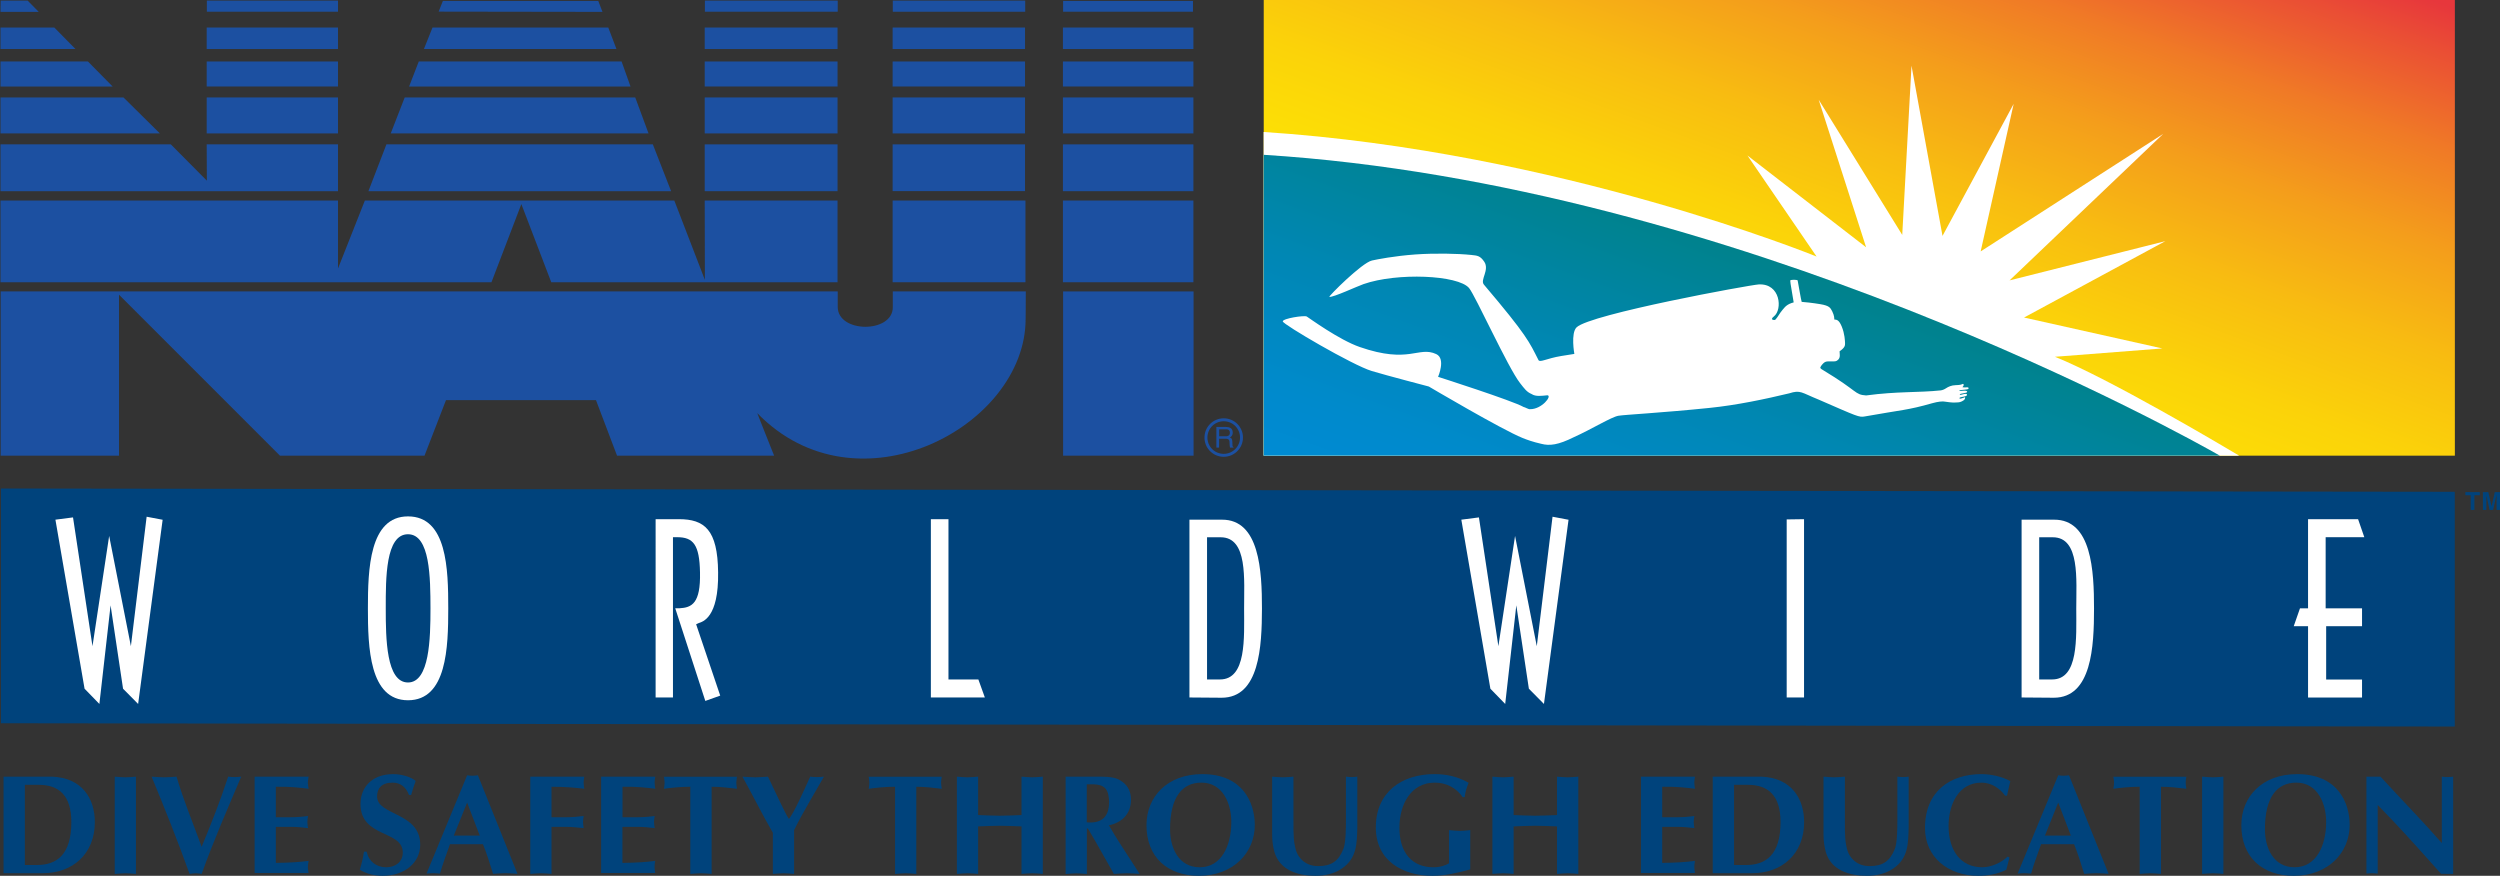 <?xml version="1.0" encoding="utf-8"?>
<!-- Generator: Adobe Illustrator 24.3.0, SVG Export Plug-In . SVG Version: 6.00 Build 0)  -->
<svg version="1.1" id="レイヤー_1" xmlns="http://www.w3.org/2000/svg" xmlns:xlink="http://www.w3.org/1999/xlink" x="0px"
	 y="0px" width="296.82px" height="103.98px" viewBox="0 0 296.82 103.98" style="enable-background:new 0 0 296.82 103.98;"
	 xml:space="preserve">
<rect x="0" y="0" width="296.82" height="103.98" fill="#333333" stroke="none"/>
<style type="text/css">
	.st0{fill:#FFFFFF;}
	.st1{fill:#00437C;}
	.st2{fill:url(#SVGID_1_);}
	.st3{fill:none;stroke:#1C50A1;stroke-width:0.349;}
	.st4{fill:#1C50A1;}
	.st5{fill:url(#SVGID_2_);}
	.st6{fill:url(#SVGID_3_);}
</style>
<g>
	<g>
		<path class="st0" d="M150.1,15.72v38.37c0,0,47.52-0.14,113.93-0.02l1.64-0.01c0,0-14.87-8.91-21.83-11.72l12.71-0.98l-16.38-3.67
			l16.74-9.04l-18.45,4.64l18.21-17.36l-21.63,13.93l3.91-17.48l-8.43,15.64l-3.67-20.17l-1.1,20.04l-9.9-16.01l5.62,17.48
			l-14.06-10.88l8.19,11.98C215.6,30.5,185.11,17.97,150.1,15.72z"/>
		<g>
			<polygon class="st1" points="291.45,86.26 291.45,58.39 0.11,58 0.11,85.87 			"/>
			<path class="st1" d="M293.78,60.54h-0.44V58.8h-0.63v-0.37h1.71v0.37h-0.64V60.54z"/>
			<path class="st1" d="M296.82,60.54h-0.41v-1.76h-0.01l-0.39,1.76h-0.43l-0.38-1.76h0v1.76h-0.41v-2.11h0.64l0.38,1.66h0.01
				l0.38-1.66h0.64V60.54z"/>
		</g>
		
			<linearGradient id="SVGID_1_" gradientUnits="userSpaceOnUse" x1="125.542" y1="-51.889" x2="151.405" y2="-122.949" gradientTransform="matrix(0.698 0 0 0.698 106.172 107.774)">
			<stop  offset="0" style="stop-color:#008BD5"/>
			<stop  offset="0.177" style="stop-color:#008ACC"/>
			<stop  offset="0.465" style="stop-color:#0087B4"/>
			<stop  offset="0.827" style="stop-color:#00828C"/>
			<stop  offset="1" style="stop-color:#008077"/>
		</linearGradient>
		<path class="st2" d="M150.05,18.42c58.08,3.61,113.27,35.68,113.27,35.68H150.04L150.05,18.42z"/>
		<g>
			<path class="st1" d="M6.18,92.21c3.6,0.14,5.08,2.64,5.08,5.4c0,3.81-2.68,6.06-6.13,6.06H0.42V92.21H6.18z M2.95,102.7h1.43
				c2.32,0,4.09-1.17,4.09-5.11c0-3.17-1.5-4.41-3.87-4.41H2.95V102.7z"/>
			<path class="st1" d="M13.62,92.21c0.42,0.03,0.84,0.08,1.26,0.08c0.42,0,0.84-0.05,1.26-0.08v11.55
				c-0.42-0.04-0.84-0.08-1.26-0.08c-0.42,0-0.84,0.05-1.26,0.08V92.21z"/>
			<path class="st1" d="M23.23,103.68c-0.25,0-0.49,0.05-0.72,0.08c-1.41-3.92-2.93-7.73-4.51-11.55c0.49,0.03,1,0.08,1.48,0.08
				c0.49,0,0.99-0.05,1.48-0.08c0.82,2.8,1.97,5.54,2.98,8.33c1.15-2.76,2.24-5.54,3.15-8.33c0.25,0.03,0.52,0.05,0.77,0.05
				c0.25,0,0.52-0.02,0.78-0.05c-1.63,3.82-3.28,7.6-4.7,11.55C23.7,103.72,23.46,103.68,23.23,103.68z"/>
			<path class="st1" d="M36.64,92.21c-0.03,0.24-0.09,0.49-0.09,0.72s0.05,0.49,0.09,0.72c-1.03-0.13-2.17-0.27-3.89-0.24v3.62h1.75
				c0.76,0,1.45-0.06,2.07-0.15c-0.03,0.24-0.08,0.49-0.08,0.72c0,0.24,0.05,0.49,0.08,0.72c-0.62-0.08-1.31-0.15-2.07-0.15h-1.75
				v4.28c1.72-0.02,2.86-0.1,3.89-0.24c-0.03,0.24-0.09,0.49-0.09,0.72c0,0.24,0.05,0.49,0.09,0.72h-6.41V92.21H36.64z"/>
			<path class="st1" d="M48.56,94.38c-0.34-0.89-0.98-1.46-1.94-1.46c-1.33,0-1.85,0.69-1.85,1.65c0,2.27,5.12,1.85,5.12,5.71
				c0,2.16-1.85,3.7-4.46,3.7c-0.93,0-1.92-0.22-2.71-0.72c0.21-0.7,0.39-1.41,0.49-2.14h0.32c0.25,1.16,1.16,1.85,2.32,1.85
				c1.04,0,1.97-0.59,1.97-1.75c0-2.69-5.02-1.72-5.02-5.77c0-1.94,1.33-3.54,3.89-3.54c1.21,0,2.29,0.46,2.66,0.81
				c-0.2,0.54-0.37,1.1-0.54,1.67H48.56z"/>
			<path class="st1" d="M53.42,100.24c-0.44,1.28-0.86,2.32-1.18,3.48c-0.27-0.01-0.52-0.05-0.79-0.05c-0.27,0-0.54,0.03-0.81,0.05
				l4.82-11.67c0.22,0.03,0.42,0.05,0.64,0.05c0.22,0,0.42-0.02,0.64-0.05l4.7,11.7c-0.49-0.04-0.96-0.08-1.45-0.08
				c-0.49,0-0.96,0.05-1.45,0.08c-0.39-1.25-0.74-2.39-1.2-3.52H53.42z M56.96,99.21l-1.5-3.92l-1.58,3.92H56.96z"/>
			<path class="st1" d="M65.49,103.76c-0.42-0.04-0.84-0.08-1.26-0.08c-0.42,0-0.84,0.05-1.27,0.08V92.21h6.41
				c-0.03,0.24-0.08,0.49-0.08,0.72s0.05,0.49,0.08,0.72c-1.02-0.12-2.12-0.24-3.89-0.24v3.62h1.78c0.66,0,1.33-0.06,2.04-0.15
				c-0.03,0.24-0.08,0.49-0.08,0.72c0,0.24,0.05,0.49,0.08,0.72c-0.7-0.06-1.38-0.15-2.05-0.15h-1.77V103.76z"/>
			<path class="st1" d="M77.8,92.21c-0.04,0.24-0.08,0.49-0.08,0.72s0.05,0.49,0.08,0.72c-1.03-0.13-2.17-0.27-3.89-0.24v3.62h1.75
				c0.76,0,1.45-0.06,2.07-0.15c-0.04,0.24-0.08,0.49-0.08,0.72c0,0.24,0.05,0.49,0.08,0.72c-0.62-0.08-1.31-0.15-2.07-0.15H73.9
				v4.28c1.72-0.02,2.87-0.1,3.89-0.24c-0.04,0.24-0.08,0.49-0.08,0.72c0,0.24,0.05,0.49,0.08,0.72h-6.42V92.21H77.8z"/>
			<path class="st1" d="M84.48,103.76c-0.42-0.04-0.84-0.08-1.26-0.08s-0.84,0.05-1.26,0.08V93.41c-1.2,0-2.26,0.12-3.13,0.24
				c0.03-0.24,0.08-0.47,0.08-0.72c0-0.24-0.05-0.47-0.08-0.71h8.67c-0.03,0.24-0.08,0.47-0.08,0.71c0,0.25,0.05,0.49,0.08,0.72
				c-0.99-0.12-1.98-0.24-3.01-0.24V103.76z"/>
			<path class="st1" d="M91.77,98.89c-1.26-2.17-2.38-4.44-3.62-6.68c0.51,0.03,1.01,0.08,1.51,0.08c0.5,0,1.01-0.05,1.52-0.08
				c0.45,0.92,0.96,2,1.43,3c0.46,0.94,0.86,1.77,1.06,2.02c0.64-0.79,1.88-3.59,2.52-5.02c0.27,0.03,0.54,0.05,0.82,0.05
				c0.27,0,0.54-0.02,0.81-0.05c-1.21,2.16-2.48,4.19-3.54,6.35v5.2c-0.42-0.04-0.84-0.08-1.26-0.08c-0.42,0-0.84,0.05-1.26,0.08
				V98.89z"/>
			<path class="st1" d="M108.79,103.76c-0.42-0.04-0.84-0.08-1.26-0.08c-0.42,0-0.84,0.05-1.26,0.08V93.41
				c-1.19,0-2.26,0.12-3.13,0.24c0.03-0.24,0.08-0.47,0.08-0.72c0-0.24-0.05-0.47-0.08-0.71h8.67c-0.03,0.24-0.08,0.47-0.08,0.71
				c0,0.25,0.05,0.49,0.08,0.72c-1-0.12-1.99-0.24-3.02-0.24V103.76z"/>
			<path class="st1" d="M113.61,92.21c0.42,0.03,0.84,0.08,1.26,0.08c0.42,0,0.84-0.05,1.26-0.08v4.56
				c0.86,0.03,1.72,0.08,2.58,0.08c0.86,0,1.72-0.05,2.57-0.08v-4.56c0.42,0.03,0.84,0.08,1.26,0.08c0.42,0,0.84-0.05,1.27-0.08
				v11.55c-0.42-0.04-0.84-0.08-1.27-0.08c-0.42,0-0.84,0.05-1.26,0.08v-5.64c-0.86-0.03-1.72-0.08-2.57-0.08
				c-0.86,0-1.72,0.05-2.58,0.08v5.64c-0.42-0.04-0.84-0.08-1.26-0.08c-0.42,0-0.84,0.05-1.26,0.08V92.21z"/>
			<path class="st1" d="M126.51,92.21h3.58c0.79,0,2.02-0.03,2.73,0.34c0.96,0.5,1.46,1.26,1.46,2.41c0,1.65-1.06,2.7-2.62,3.03
				c0.92,1.62,1.97,3.16,2.98,4.73l0.66,1.04c-0.5-0.04-1.01-0.08-1.53-0.08c-0.51,0-1.01,0.05-1.52,0.08l-2-3.53
				c-0.25-0.46-0.72-1.24-1.09-1.87h-0.12v5.41c-0.42-0.04-0.84-0.08-1.26-0.08c-0.42,0-0.84,0.05-1.26,0.08V92.21z M129.04,97.63
				c1.77,0.17,2.64-0.67,2.64-2.41c0-0.24-0.02-0.49-0.09-0.84c-0.27-1.4-1.53-1.26-2.56-1.26V97.63z"/>
			<path class="st1" d="M142.35,103.98c-3.72,0-6.23-2.19-6.23-6.01c0-3.35,2.44-6.06,6.63-6.06c4.8,0,6.21,3.38,6.23,6
				C149,101.18,146.48,103.98,142.35,103.98z M138.92,98.46c0,2.19,1,4.51,3.52,4.51c2.6,0,3.75-2.59,3.75-5.39
				c0-2.17-1.01-4.66-3.54-4.66C140.32,92.92,138.92,94.68,138.92,98.46z"/>
			<path class="st1" d="M151.05,92.21c0.42,0.03,0.84,0.08,1.26,0.08c0.42,0,0.84-0.05,1.26-0.08v4.78c0,0.93-0.03,2.31,0.12,3.18
				c0.15,0.83,0.29,1.34,0.89,1.94c0.54,0.5,1.18,0.72,1.92,0.72c1.57,0,2.41-0.57,3-2.04c0.3-0.74,0.3-2.66,0.3-3.48v-5.1
				c0.22,0.03,0.45,0.05,0.67,0.05c0.22,0,0.45-0.02,0.68-0.05v6c-0.05,1.92-0.04,3.67-1.79,4.88c-0.91,0.65-2.07,0.89-3.18,0.89
				c-2.04,0-4.24-0.64-4.87-2.83c-0.19-0.66-0.27-1.4-0.27-2.07V92.21z"/>
			<path class="st1" d="M174.57,103.22c-1.52,0.42-3.02,0.76-4.5,0.76c-3.55,0-6.72-1.79-6.72-5.74c0-4.2,3.07-6.33,6.96-6.33
				c1.45,0,2.79,0.3,4.06,1.03c-0.24,0.54-0.41,1.13-0.47,1.7h-0.24c-0.77-1.13-1.99-1.72-3.31-1.72c-2.81,0-4.2,2.54-4.2,5.37
				c0,2.93,1.48,4.68,4.04,4.68c0.84,0,1.45-0.24,1.85-0.47v-3.94c0.42,0.03,0.84,0.09,1.26,0.09s0.84-0.05,1.26-0.09V103.22z"/>
			<path class="st1" d="M177.19,92.21c0.42,0.03,0.84,0.08,1.26,0.08c0.42,0,0.84-0.05,1.26-0.08v4.56
				c0.86,0.03,1.72,0.08,2.57,0.08c0.86,0,1.72-0.05,2.58-0.08v-4.56c0.42,0.03,0.84,0.08,1.27,0.08c0.42,0,0.84-0.05,1.26-0.08
				v11.55c-0.42-0.04-0.84-0.08-1.26-0.08c-0.42,0-0.84,0.05-1.27,0.08v-5.64c-0.86-0.03-1.71-0.08-2.58-0.08
				c-0.86,0-1.72,0.05-2.57,0.08v5.64c-0.42-0.04-0.84-0.08-1.26-0.08c-0.42,0-0.84,0.05-1.26,0.08V92.21z"/>
			<path class="st1" d="M201.24,92.21c-0.03,0.24-0.08,0.49-0.08,0.72s0.05,0.49,0.08,0.72c-1.03-0.13-2.17-0.27-3.89-0.24v3.62
				h1.75c0.76,0,1.45-0.06,2.07-0.15c-0.04,0.24-0.08,0.49-0.08,0.72c0,0.24,0.05,0.49,0.08,0.72c-0.62-0.08-1.31-0.15-2.07-0.15
				h-1.75v4.28c1.72-0.02,2.86-0.1,3.89-0.24c-0.03,0.24-0.08,0.49-0.08,0.72c0,0.24,0.05,0.49,0.08,0.72h-6.41V92.21H201.24z"/>
			<path class="st1" d="M209.12,92.21c3.6,0.14,5.08,2.64,5.08,5.4c0,3.81-2.67,6.06-6.13,6.06h-4.72V92.21H209.12z M205.88,102.7
				h1.43c2.32,0,4.09-1.17,4.09-5.11c0-3.17-1.5-4.41-3.87-4.41h-1.65V102.7z"/>
			<path class="st1" d="M216.52,92.21c0.42,0.03,0.84,0.08,1.26,0.08c0.42,0,0.84-0.05,1.26-0.08v4.78c0,0.93-0.03,2.31,0.12,3.18
				c0.15,0.83,0.29,1.34,0.89,1.94c0.54,0.5,1.18,0.72,1.92,0.72c1.56,0,2.41-0.57,3-2.04c0.3-0.74,0.3-2.66,0.3-3.48v-5.1
				c0.22,0.03,0.45,0.05,0.67,0.05c0.22,0,0.46-0.02,0.67-0.05v6c-0.05,1.92-0.04,3.67-1.79,4.88c-0.91,0.65-2.07,0.89-3.18,0.89
				c-2.04,0-4.24-0.64-4.87-2.83c-0.18-0.66-0.27-1.4-0.27-2.07V92.21z"/>
			<path class="st1" d="M238.58,101.81l-0.37,1.45c-1.01,0.52-2.21,0.72-3.33,0.72c-3.6,0-6.33-2.22-6.33-5.67
				c0-4.4,3.03-6.4,6.7-6.4c1.11,0,2.46,0.29,3.43,0.83c-0.15,0.57-0.25,1.14-0.39,1.73h-0.23c-0.63-0.91-1.7-1.55-2.79-1.55
				c-2.8,0-3.92,2.68-3.92,5.15c0,2.88,1.41,4.9,4,4.9c1.05,0,2.26-0.54,3.02-1.27L238.58,101.81z"/>
			<path class="st1" d="M242.33,100.24c-0.44,1.28-0.86,2.32-1.18,3.48c-0.27-0.01-0.52-0.05-0.79-0.05c-0.27,0-0.54,0.03-0.81,0.05
				l4.82-11.67c0.22,0.03,0.42,0.05,0.64,0.05c0.21,0,0.42-0.02,0.64-0.05l4.7,11.7c-0.49-0.04-0.96-0.08-1.45-0.08
				c-0.49,0-0.96,0.05-1.45,0.08c-0.39-1.25-0.74-2.39-1.2-3.52H242.33z M245.87,99.21l-1.5-3.92l-1.58,3.92H245.87z"/>
			<path class="st1" d="M256.56,103.76c-0.42-0.04-0.84-0.08-1.26-0.08c-0.42,0-0.84,0.05-1.26,0.08V93.41
				c-1.2,0-2.26,0.12-3.13,0.24c0.04-0.24,0.09-0.47,0.09-0.72c0-0.24-0.05-0.47-0.09-0.71h8.67c-0.04,0.24-0.08,0.47-0.08,0.71
				c0,0.25,0.05,0.49,0.08,0.72c-0.99-0.12-1.99-0.24-3.01-0.24V103.76z"/>
			<path class="st1" d="M261.45,92.21c0.42,0.03,0.84,0.08,1.27,0.08c0.42,0,0.84-0.05,1.26-0.08v11.55
				c-0.42-0.04-0.84-0.08-1.26-0.08c-0.42,0-0.84,0.05-1.27,0.08V92.21z"/>
			<path class="st1" d="M272.34,103.98c-3.72,0-6.23-2.19-6.23-6.01c0-3.35,2.44-6.06,6.63-6.06c4.8,0,6.22,3.38,6.23,6
				C278.99,101.18,276.47,103.98,272.34,103.98z M268.91,98.46c0,2.19,0.99,4.51,3.52,4.51c2.59,0,3.75-2.59,3.75-5.39
				c0-2.17-1.01-4.66-3.54-4.66C270.31,92.92,268.91,94.68,268.91,98.46z"/>
			<path class="st1" d="M280.96,92.21h1.67c2.39,2.61,4.9,5.17,7.28,7.88v-7.88c0.22,0.03,0.45,0.05,0.67,0.05
				c0.22,0,0.45-0.02,0.68-0.05v11.55l-1.44-0.02c-1.95-2.17-3.77-4.24-5.68-6.25l-1.84-1.92v8.15c-0.22-0.01-0.45-0.05-0.67-0.05
				c-0.22,0-0.45,0.03-0.67,0.05V92.21z"/>
		</g>
		<g>
			<path class="st0" d="M145.68,52.26"/>
			<path class="st3" d="M145.29,54.06c1.16,0,2.11-0.94,2.11-2.11c0-1.17-0.94-2.11-2.11-2.11c-1.17,0-2.11,0.94-2.11,2.11
				C143.18,53.12,144.12,54.06,145.29,54.06z"/>
			<path d="M145.29,51.95"/>
			<path class="st4" d="M144.75,53.14h-0.33v-2.45h1.13c0.4,0,0.81,0.14,0.81,0.66c0,0.36-0.18,0.5-0.34,0.59
				c0.14,0.06,0.28,0.12,0.29,0.46l0.02,0.44c0,0.14,0.02,0.19,0.12,0.25v0.05h-0.41c-0.05-0.15-0.06-0.52-0.06-0.61
				c0-0.2-0.04-0.44-0.44-0.44h-0.8V53.14z M144.75,51.8h0.77c0.24,0,0.5-0.06,0.5-0.42c0-0.38-0.28-0.41-0.44-0.41h-0.83V51.8z"/>
			<rect x="83.67" y="3.27" class="st4" width="15.77" height="2.55"/>
			<rect x="105.98" y="3.27" class="st4" width="15.72" height="2.55"/>
			<polygon class="st4" points="0.06,5.82 8.96,5.82 6.45,3.27 0.06,3.27 			"/>
			<rect x="24.54" y="3.27" class="st4" width="15.59" height="2.55"/>
			<polygon class="st4" points="50.33,5.82 73.19,5.82 72.22,3.27 51.35,3.27 			"/>
			<polygon class="st4" points="48.57,10.27 74.86,10.27 73.8,7.3 49.72,7.3 			"/>
			<rect x="24.54" y="7.3" class="st4" width="15.59" height="2.97"/>
			<polygon class="st4" points="0.06,10.27 13.37,10.27 10.44,7.3 0.06,7.3 			"/>
			<rect x="105.98" y="7.3" class="st4" width="15.72" height="2.97"/>
			<rect x="83.67" y="7.3" class="st4" width="15.77" height="2.97"/>
			<polygon class="st4" points="77,15.84 46.39,15.84 48.05,11.57 75.42,11.57 			"/>
			<rect x="24.54" y="11.57" class="st4" width="15.59" height="4.27"/>
			<polygon class="st4" points="0.06,15.84 18.98,15.84 14.66,11.57 0.06,11.57 			"/>
			<rect x="105.98" y="11.57" class="st4" width="15.72" height="4.27"/>
			<rect x="83.67" y="11.57" class="st4" width="15.77" height="4.27"/>
			<rect x="83.67" y="17.14" class="st4" width="15.77" height="5.56"/>
			<rect x="105.98" y="17.14" class="st4" width="15.72" height="5.55"/>
			<polygon class="st4" points="43.74,22.7 79.68,22.7 77.51,17.14 45.88,17.14 			"/>
			<rect x="105.98" y="23.81" class="st4" width="15.77" height="9.7"/>
			<polygon class="st4" points="3.28,0.07 0.08,0.07 0.06,1.41 4.6,1.41 			"/>
			<polygon class="st4" points="0.06,22.7 40.13,22.7 40.13,17.14 24.54,17.14 24.56,21.45 20.28,17.14 0.06,17.14 			"/>
			<rect x="24.56" y="0.07" class="st4" width="15.57" height="1.32"/>
			<polygon class="st4" points="52.08,1.38 52.58,0.11 71.03,0.11 71.53,1.41 			"/>
			<path class="st4" d="M99.46,34.6c0,0.89,0,1.52,0,1.83c0,3.15,6.54,3.15,6.54,0.05c0-0.28,0-0.94,0-1.88h15.79
				c0,2.04-0.02,3.25-0.02,3.27c0,12.82-20.03,23.38-31.86,11.18c-0.03-0.03,2,5.05,2,5.05H73.26l-2.5-6.59H52.95l-2.55,6.59H33.24
				L14.13,34.99V54.1H0.08V34.6H99.46z"/>
			<path class="st4" d="M106,1.39c0-0.84,0-1.32,0-1.32h15.72c0,0,0,0.47,0,1.32H106z"/>
			<polygon class="st4" points="40.13,23.81 0.06,23.81 0.06,33.51 58.35,33.51 61.9,24.23 65.45,33.51 99.44,33.51 99.44,23.81 
				83.67,23.81 83.69,33.23 80.06,23.81 43.32,23.81 40.13,31.88 			"/>
			<rect x="126.22" y="0.11" class="st4" width="15.42" height="1.28"/>
			<rect x="126.2" y="3.27" class="st4" width="15.49" height="2.55"/>
			<rect x="126.2" y="7.3" class="st4" width="15.49" height="2.97"/>
			<rect x="126.2" y="11.57" class="st4" width="15.49" height="4.27"/>
			<rect x="126.2" y="17.14" class="st4" width="15.49" height="5.56"/>
			<rect x="126.2" y="23.81" class="st4" width="15.49" height="9.7"/>
			<rect x="126.22" y="34.6" class="st4" width="15.49" height="19.5"/>
			<rect x="83.69" y="0.07" class="st4" width="15.77" height="1.32"/>
		</g>
		<g>
			<path class="st0" d="M16.4,83.58l-1.79-1.81l-1.48-9.9L11.8,83.58l-1.76-1.81L6.58,61.7l2.09-0.27l2.31,15.29l1.98-13.09
				l2.58,13.09l1.87-15.37l1.9,0.36L16.4,83.58z"/>
			<path class="st0" d="M48.44,83.14c-4.59,0-4.76-6.3-4.76-10.91c0-4.62,0.17-10.92,4.76-10.92c4.65,0,4.78,6.29,4.78,10.92
				C53.22,76.85,53.06,83.14,48.44,83.14z M48.44,63.43c-2.67,0-2.64,5.22-2.64,8.8c0,3.57,0.05,8.8,2.64,8.8
				c2.56,0,2.67-5.22,2.67-8.8C51.1,68.65,51.08,63.43,48.44,63.43z"/>
			<path class="st0" d="M83.74,83.22l-3.57-11h0.49c1.49-0.08,2.53-0.58,2.45-4.26c-0.06-3.3-0.8-4.18-2.72-4.18h-0.49v19.03h-2.06
				V61.64h2.75c3.05,0,4.62,1.24,4.67,6.32c0.08,5.44-1.87,5.86-2.31,6.02l-0.3,0.14l2.86,8.47L83.74,83.22z"/>
			<path class="st0" d="M110.52,82.81V61.64h2.09v19.03h3.55l0.77,2.14H110.52z"/>
			<path class="st0" d="M145.04,82.84l-3.82-0.03V61.7h3.85c4.48-0.03,4.76,6.08,4.76,10.56C149.82,76.76,149.54,82.84,145.04,82.84
				z M144.93,63.79h-1.62v16.88h1.54c3.16,0,2.86-4.95,2.86-8.41C147.7,68.82,148.17,63.79,144.93,63.79z"/>
			<path class="st0" d="M183.31,83.58l-1.79-1.81l-1.49-9.9l-1.32,11.71l-1.76-1.81L173.5,61.7l2.09-0.27l2.31,15.29l1.98-13.09
				l2.58,13.09l1.87-15.37l1.9,0.36L183.31,83.58z"/>
			<path class="st0" d="M212.13,82.81V61.67l2.06-0.03v21.17H212.13z"/>
			<path class="st0" d="M243.84,82.84l-3.82-0.03V61.7h3.85c4.48-0.03,4.75,6.08,4.75,10.56C248.62,76.76,248.35,82.84,243.84,82.84
				z M243.73,63.79h-1.62v16.88h1.54c3.16,0,2.86-4.95,2.86-8.41C246.51,68.82,246.97,63.79,243.73,63.79z"/>
			<path class="st0" d="M276.12,63.79v8.44h4.32v2.12h-4.26v6.33h4.26v2.14h-6.41v-8.47h-1.7l0.74-2.12h0.96V61.64h5.94l0.74,2.14
				H276.12z"/>
		</g>
		<g>
			
				<linearGradient id="SVGID_2_" gradientUnits="userSpaceOnUse" x1="243.698" y1="-172.773" x2="292.392" y2="-306.562" gradientTransform="matrix(0.7 0 0 0.7 32.718 195.92)">
				<stop  offset="0" style="stop-color:#FFF000"/>
				<stop  offset="0.197" style="stop-color:#FFED01"/>
				<stop  offset="0.346" style="stop-color:#FDE304"/>
				<stop  offset="0.48" style="stop-color:#FBD309"/>
				<stop  offset="0.605" style="stop-color:#F8BC11"/>
				<stop  offset="0.724" style="stop-color:#F49E1B"/>
				<stop  offset="0.838" style="stop-color:#F07A26"/>
				<stop  offset="0.946" style="stop-color:#EA4F34"/>
				<stop  offset="1" style="stop-color:#E7373C"/>
			</linearGradient>
			<rect x="150.04" class="st5" width="141.42" height="54.1"/>
			<path class="st0" d="M256.73,41.37l-16.42-3.67l16.78-9.07l-18.5,4.66l18.25-17.4l-21.68,13.96l3.92-17.52l-8.45,15.68
				l-3.68-20.21l-1.1,20.09l-9.92-16.05l5.63,17.52l-14.09-10.9l8.21,12c0,0-30.64-12.51-65.65-14.79V54.1h115.82
				c-2.06-1.23-15.43-9.15-21.87-11.74L256.73,41.37z"/>
			
				<linearGradient id="SVGID_3_" gradientUnits="userSpaceOnUse" x1="125.481" y1="-51.943" x2="151.344" y2="-123.003" gradientTransform="matrix(0.7 0 0 0.7 106.095 107.96)">
				<stop  offset="0" style="stop-color:#008BD5"/>
				<stop  offset="0.177" style="stop-color:#008ACC"/>
				<stop  offset="0.465" style="stop-color:#0087B4"/>
				<stop  offset="0.827" style="stop-color:#00828C"/>
				<stop  offset="1" style="stop-color:#008077"/>
			</linearGradient>
			<path class="st6" d="M150.04,54.1h113.52c-3.85-2.2-57.38-32.21-113.52-35.72V54.1z"/>
		</g>
	</g>
</g>
<path class="st0" d="M232.99,45.97c0.13-0.13,0.17-0.23,0.15-0.32c-0.03-0.13-0.15-0.05-0.28,0c-0.12,0.05-0.49,0.08-0.68,0.08
	c-0.49,0.01-0.88,0.2-1.12,0.36c-0.19,0.13-0.42,0.23-0.64,0.26c-2.66,0.28-5.12,0.1-8.86,0.6c-1.4-0.1-0.85-0.44-5.1-3
	c-0.33-0.2-0.43-0.24-0.24-0.51c0.44-0.59,0.62-0.53,1.16-0.53c0.5,0,0.64,0.03,0.88-0.22c0.26-0.28,0.16-0.63,0.15-0.98
	c0.64-0.44,0.66-0.69,0.65-0.98c-0.01-0.23-0.03-1.09-0.4-1.98c-0.31-0.73-0.55-0.8-0.88-0.82c0-0.15,0.02-0.43-0.25-0.98
	c-0.22-0.38-0.27-0.65-1.43-0.84c-0.8-0.14-2.05-0.27-2.19-0.27c-0.09-0.28-0.35-1.89-0.48-2.55c-0.08-0.09-0.79-0.11-0.88,0.01
	c-0.03,0.13,0.36,2.19,0.41,2.6c-0.08,0.04-0.22,0.06-0.26,0.08c-0.69,0.24-0.92,0.63-1.32,1.14c-0.59,0.89-0.58,0.94-0.9,0.84
	c-0.13-0.02-0.17-0.16,0.13-0.39c1.05-0.81,0.79-3.94-1.8-3.8c-1.06,0.06-19.98,3.52-21.62,5.09c-0.72,0.69-0.27,3.16-0.27,3.16
	s-0.61,0.09-1.57,0.25c-1.71,0.28-2.52,0.81-2.69,0.48c-1.08-2.13-1.33-2.89-6.48-8.96c-0.48-0.57,0.7-1.74,0.04-2.72
	c-0.49-0.72-0.82-0.72-1.53-0.8c-1.63-0.17-4.35-0.22-6.64-0.06c-2.5,0.18-4.53,0.58-5.16,0.72c-1.21,0.27-5.22,4.3-5.06,4.32
	c0.49,0.06,3.31-1.26,4.06-1.52c3.98-1.39,11.23-1.08,12.53,0.47c0.75,0.9,4.61,9.44,6.05,11.28c0.54,0.69,0.8,1.06,1.37,1.3
	c0.5,0.34,1.23,0.21,1.88,0.15c0.6,0.05-0.68,1.68-2.06,1.65c-0.17,0.04-0.6-0.24-0.77-0.26c-1.27-0.74-10.15-3.58-10.15-3.58
	s0.95-2.16-0.22-2.7c-2.13-0.98-3.17,1.21-9.08-0.84c-2.46-0.85-6-3.44-6.29-3.62c-0.29-0.17-2.87,0.23-2.85,0.58
	c0.01,0.35,8.3,5.21,10.57,5.89c1.83,0.55,6.77,1.84,6.77,1.84S178.29,51,180.77,52c0.52,0.21,1.2,0.46,2.21,0.69
	c1.01,0.27,2.04,0.13,3.87-0.78c2.1-0.94,4.49-2.42,5.31-2.55c0.81-0.13,5.16-0.35,10.81-0.93c3.24-0.33,6.63-1.05,9.46-1.73
	c1.35-0.43,1.41-0.1,3.51,0.75c4.64,2.02,4.78,2.12,5.48,1.99c4.34-0.78,5.03-0.72,8-1.57c0.68-0.19,1.24-0.25,1.53-0.18
	c0.88,0.13,0.97,0.11,1.57,0.08c0.24-0.01,0.55-0.17,0.69-0.3c0.15-0.14,0.17-0.43-0.07-0.25c-0.21,0.08-0.42,0.14-0.47,0.1
	c-0.23-0.24,0.93-0.16,0.87-0.46c-0.05-0.26-0.76,0.09-0.85,0.01c-0.1-0.2,0.88-0.15,0.87-0.35c-0.01-0.3-1.08,0.02-0.92-0.16
	c0.1-0.1,1.04-0.06,1.08-0.22C233.77,45.87,233.42,46.06,232.99,45.97z"/>
</svg>
